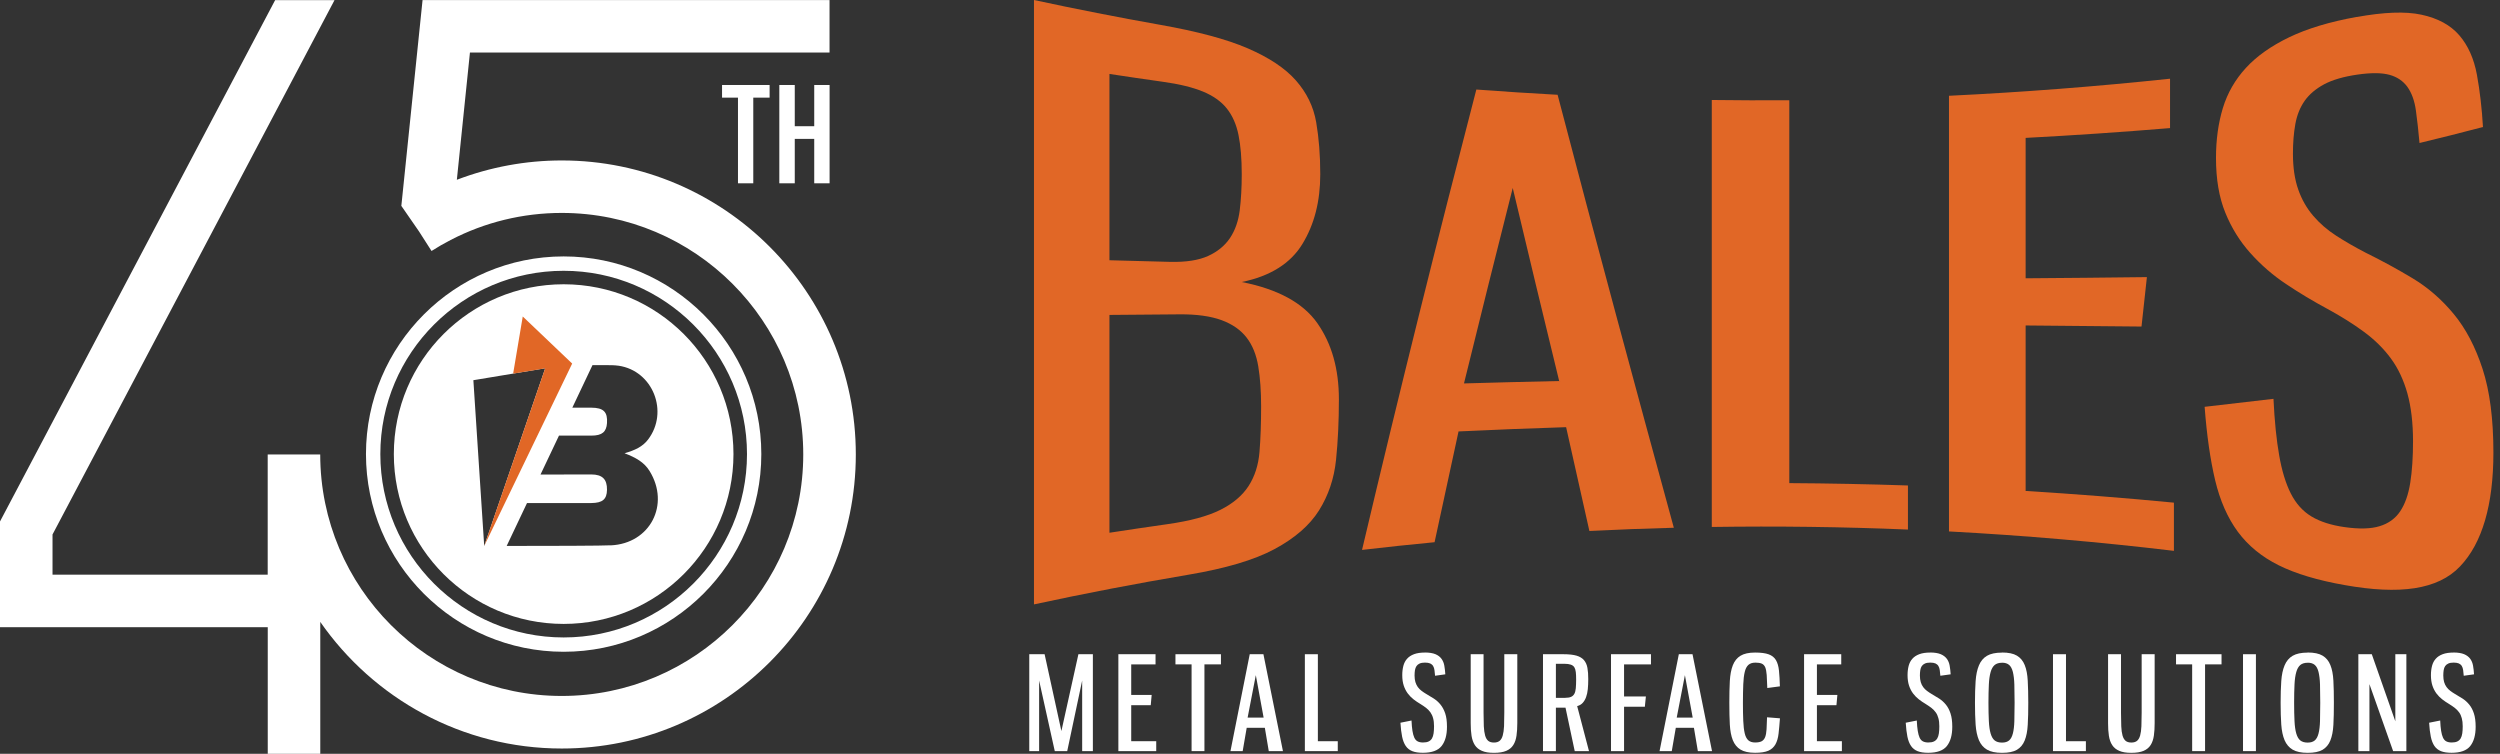 <svg width="199" height="60" viewBox="0 0 199 60" fill="none" xmlns="http://www.w3.org/2000/svg">
<rect x="0" y="0" width="199" height="60" fill="#333333" stroke="none"/>
<path d="M82.304 0C85.642 0.722 88.991 1.378 92.348 1.975C95.299 2.498 97.625 3.115 99.323 3.849C101.017 4.583 102.298 5.43 103.156 6.406C104.015 7.381 104.554 8.486 104.769 9.731C104.983 10.98 105.093 12.354 105.093 13.869C105.093 16.032 104.62 17.866 103.672 19.42C102.727 20.969 101.115 21.984 98.839 22.449C101.712 23.011 103.726 24.108 104.866 25.732C106.006 27.363 106.576 29.366 106.576 31.79C106.576 33.503 106.502 35.104 106.349 36.599C106.197 38.094 105.744 39.429 104.995 40.627C104.242 41.826 103.059 42.844 101.447 43.711C99.835 44.578 97.551 45.249 94.596 45.748C90.486 46.443 86.387 47.228 82.304 48.11V0.004V0ZM88.312 20.716C89.912 20.762 91.516 20.805 93.121 20.844C94.405 20.876 95.42 20.716 96.173 20.372C96.923 20.029 97.5 19.552 97.91 18.944C98.316 18.334 98.574 17.601 98.683 16.742C98.788 15.883 98.843 14.927 98.843 13.873C98.843 12.632 98.757 11.593 98.585 10.746C98.414 9.903 98.102 9.196 97.653 8.634C97.204 8.072 96.567 7.623 95.755 7.288C94.94 6.952 93.87 6.69 92.543 6.507C91.13 6.308 89.721 6.101 88.312 5.886V20.716V20.716ZM88.312 42.407C89.85 42.169 91.388 41.943 92.925 41.724C94.721 41.47 96.126 41.092 97.133 40.588C98.141 40.085 98.89 39.452 99.386 38.687C99.878 37.926 100.17 37.02 100.256 35.974C100.342 34.924 100.385 33.714 100.385 32.336C100.385 31.146 100.311 30.092 100.159 29.167C100.006 28.241 99.698 27.477 99.226 26.867C98.753 26.259 98.09 25.798 97.231 25.482C96.372 25.169 95.26 25.009 93.89 25.021C92.028 25.037 90.17 25.049 88.312 25.068V42.411V42.407Z" fill="#E16726"/>
<path d="M124.661 34.003C121.803 34.093 118.95 34.206 116.1 34.342C115.464 37.254 114.828 40.194 114.192 43.16C112.263 43.344 110.339 43.547 108.418 43.773C111.448 30.931 114.481 18.811 117.517 7.127C119.672 7.287 121.827 7.428 123.985 7.545C127.065 19.33 130.153 30.72 133.237 42.009C130.996 42.067 128.752 42.153 126.515 42.266C125.898 39.526 125.281 36.774 124.665 34.011M116.534 30.521C119.055 30.447 121.581 30.384 124.11 30.33C122.877 25.271 121.647 20.157 120.414 14.962C119.122 20.064 117.83 25.243 116.534 30.517" fill="#E16726"/>
<path d="M142.429 7.975V38.457C145.575 38.476 148.725 38.539 151.872 38.644V42.153C146.668 41.935 141.465 41.868 136.258 41.946V7.959C138.315 7.986 140.372 7.994 142.429 7.979" fill="#E16726"/>
<path d="M172.735 6.265V10.196C168.91 10.512 165.077 10.774 161.24 10.976V22.152C164.464 22.129 167.68 22.098 170.893 22.058C170.749 23.374 170.608 24.686 170.464 25.993C167.392 25.962 164.316 25.931 161.24 25.907V39.081C165.182 39.323 169.117 39.632 173.044 40.011V43.848C167.091 43.137 161.119 42.622 155.139 42.302V7.624C161.017 7.339 166.884 6.886 172.735 6.265" fill="#E16726"/>
<path d="M187.592 1.355C189.731 0.968 191.449 0.89 192.753 1.171C194.053 1.452 195.056 1.995 195.758 2.807C196.461 3.622 196.929 4.676 197.164 5.957C197.398 7.237 197.558 8.627 197.644 10.11C195.961 10.555 194.279 10.976 192.593 11.383C192.507 10.411 192.409 9.544 192.304 8.783C192.198 8.022 191.972 7.401 191.632 6.921C191.289 6.445 190.809 6.121 190.192 5.953C189.571 5.785 188.728 5.785 187.659 5.937C186.546 6.097 185.656 6.359 184.993 6.714C184.329 7.073 183.814 7.51 183.451 8.026C183.088 8.545 182.838 9.158 182.709 9.872C182.58 10.586 182.518 11.375 182.518 12.241C182.518 13.338 182.658 14.279 182.936 15.075C183.213 15.871 183.611 16.57 184.126 17.171C184.641 17.776 185.25 18.303 185.957 18.76C186.663 19.217 187.444 19.666 188.299 20.111C189.583 20.743 190.832 21.422 192.05 22.156C193.268 22.89 194.353 23.831 195.313 24.99C196.274 26.149 197.039 27.609 197.613 29.366C198.186 31.122 198.475 33.355 198.475 36.025C198.475 40.163 197.593 43.227 195.825 45.081C194.057 46.951 191 47.353 186.632 46.572C184.489 46.194 182.744 45.67 181.39 44.999C180.039 44.328 178.954 43.438 178.134 42.333C177.319 41.224 176.717 39.862 176.327 38.234C175.941 36.607 175.66 34.659 175.488 32.383C177.315 32.176 179.141 31.962 180.968 31.747C181.054 33.507 181.202 35.002 181.421 36.24C181.636 37.477 181.948 38.492 182.354 39.292C182.76 40.092 183.306 40.697 183.993 41.111C184.68 41.525 185.559 41.806 186.628 41.958C187.784 42.122 188.713 42.103 189.419 41.884C190.126 41.669 190.668 41.275 191.055 40.701C191.437 40.128 191.707 39.374 191.855 38.433C192.003 37.497 192.077 36.396 192.077 35.131C192.077 33.663 191.925 32.391 191.629 31.317C191.328 30.244 190.891 29.315 190.313 28.53C189.735 27.746 189.021 27.039 188.166 26.411C187.311 25.782 186.347 25.177 185.278 24.596C184.122 23.975 183.018 23.311 181.968 22.609C180.914 21.906 179.973 21.087 179.134 20.15C178.294 19.213 177.627 18.143 177.135 16.929C176.639 15.715 176.393 14.267 176.393 12.565C176.393 11.117 176.577 9.802 176.94 8.599C177.307 7.401 177.916 6.339 178.778 5.402C179.637 4.466 180.785 3.658 182.225 2.963C183.662 2.272 185.453 1.733 187.592 1.347" fill="#E16726"/>
<path d="M82.714 54.169V59.789H81.93V52.076H83.151L84.487 58.193L85.841 52.076H86.993V59.789H86.141V54.169L84.951 59.789H83.96L82.714 54.169Z" fill="white"/>
<path d="M91.981 52.076V52.884H90.045V55.316H91.673L91.599 56.132H90.045V59.001H92.036V59.789H89.022V52.076H91.981Z" fill="white"/>
<path d="M97.188 52.076V52.884H95.873V59.789H94.85V52.884H93.566V52.076H97.188Z" fill="white"/>
<path d="M100.678 57.935H99.237L98.917 59.789H97.945L99.479 52.076H100.568L102.122 59.789H100.994L100.682 57.935H100.678ZM99.311 57.12H100.584L99.963 53.743L99.311 57.12V57.12Z" fill="white"/>
<path d="M104.902 52.076V59.001H106.486V59.789H103.867V52.076H104.902Z" fill="white"/>
<path d="M113.423 51.94C113.766 51.94 114.047 51.986 114.258 52.072C114.469 52.162 114.629 52.283 114.742 52.439C114.856 52.595 114.934 52.779 114.969 52.993C115.008 53.208 115.031 53.434 115.047 53.676L114.231 53.79C114.215 53.626 114.2 53.477 114.184 53.345C114.168 53.216 114.129 53.103 114.075 53.013C114.02 52.923 113.942 52.857 113.841 52.81C113.739 52.767 113.602 52.743 113.431 52.743C113.259 52.743 113.107 52.767 113.001 52.818C112.896 52.865 112.81 52.935 112.752 53.021C112.693 53.107 112.654 53.216 112.631 53.341C112.611 53.469 112.599 53.61 112.599 53.77C112.599 53.969 112.623 54.145 112.666 54.293C112.713 54.442 112.775 54.574 112.857 54.688C112.939 54.801 113.036 54.902 113.154 54.988C113.267 55.074 113.392 55.16 113.532 55.242C113.739 55.359 113.942 55.484 114.137 55.609C114.332 55.737 114.512 55.894 114.664 56.085C114.82 56.276 114.945 56.51 115.039 56.788C115.133 57.069 115.179 57.42 115.179 57.849C115.179 58.513 115.035 59.024 114.75 59.383C114.465 59.742 113.969 59.922 113.263 59.922C112.919 59.922 112.638 59.879 112.42 59.793C112.201 59.707 112.029 59.571 111.897 59.379C111.768 59.188 111.67 58.942 111.608 58.638C111.545 58.333 111.502 57.966 111.475 57.529L112.357 57.353C112.369 57.678 112.396 57.955 112.431 58.177C112.467 58.4 112.517 58.583 112.58 58.72C112.646 58.856 112.732 58.958 112.845 59.013C112.955 59.071 113.095 59.102 113.271 59.102C113.458 59.102 113.606 59.075 113.72 59.02C113.833 58.966 113.923 58.884 113.985 58.778C114.047 58.673 114.09 58.536 114.114 58.376C114.137 58.212 114.149 58.025 114.149 57.81C114.149 57.56 114.126 57.35 114.075 57.17C114.028 56.99 113.954 56.834 113.864 56.706C113.77 56.577 113.657 56.456 113.517 56.346C113.38 56.241 113.224 56.136 113.052 56.03C112.865 55.921 112.689 55.8 112.517 55.667C112.349 55.535 112.197 55.382 112.061 55.203C111.928 55.023 111.819 54.816 111.741 54.582C111.662 54.348 111.62 54.067 111.62 53.743C111.62 53.466 111.651 53.22 111.709 52.997C111.768 52.779 111.865 52.587 112.006 52.435C112.143 52.279 112.33 52.158 112.56 52.072C112.791 51.986 113.079 51.943 113.427 51.943" fill="white"/>
<path d="M118.091 52.076V56.725C118.091 57.147 118.099 57.506 118.111 57.806C118.126 58.107 118.161 58.353 118.216 58.548C118.271 58.739 118.353 58.884 118.466 58.974C118.575 59.063 118.727 59.106 118.923 59.106C119.118 59.106 119.258 59.059 119.367 58.974C119.477 58.884 119.563 58.743 119.617 58.548C119.672 58.353 119.707 58.107 119.723 57.806C119.734 57.506 119.742 57.147 119.742 56.725V52.076H120.777V57.565C120.777 57.935 120.757 58.267 120.714 58.56C120.671 58.849 120.589 59.099 120.46 59.301C120.332 59.505 120.144 59.661 119.902 59.766C119.656 59.871 119.332 59.926 118.923 59.926C118.513 59.926 118.208 59.875 117.966 59.77C117.72 59.668 117.533 59.516 117.4 59.313C117.271 59.114 117.182 58.864 117.135 58.572C117.088 58.279 117.068 57.943 117.068 57.565V52.076H118.095H118.091Z" fill="white"/>
<path d="M125.348 59.789L124.614 56.331H123.849V59.789H122.822V52.076H124.458C124.887 52.076 125.231 52.115 125.488 52.189C125.746 52.264 125.945 52.385 126.086 52.548C126.222 52.712 126.316 52.915 126.359 53.165C126.406 53.415 126.425 53.712 126.425 54.055C126.425 54.344 126.413 54.61 126.39 54.852C126.367 55.094 126.32 55.304 126.253 55.488C126.187 55.671 126.097 55.824 125.984 55.949C125.871 56.073 125.723 56.159 125.543 56.206L126.484 59.789H125.344H125.348ZM124.591 55.546C124.782 55.546 124.938 55.523 125.051 55.472C125.164 55.425 125.254 55.343 125.317 55.23C125.379 55.117 125.418 54.965 125.434 54.781C125.449 54.594 125.461 54.368 125.461 54.098C125.461 53.864 125.453 53.665 125.434 53.501C125.418 53.341 125.375 53.212 125.317 53.115C125.254 53.017 125.16 52.947 125.032 52.904C124.903 52.861 124.735 52.837 124.52 52.837H123.849V55.55H124.594L124.591 55.546Z" fill="white"/>
<path d="M131.418 52.076V52.884H129.275V55.441H131.012L130.93 56.257H129.275V59.789H128.236V52.076H131.418Z" fill="white"/>
<path d="M134.833 57.935H133.393L133.073 59.789H132.101L133.635 52.076H134.724L136.277 59.789H135.149L134.837 57.935H134.833ZM133.467 57.12H134.739L134.119 53.743L133.467 57.12Z" fill="white"/>
<path d="M139.708 52.747C139.482 52.747 139.303 52.81 139.17 52.927C139.037 53.048 138.94 53.235 138.881 53.489C138.819 53.747 138.779 54.075 138.764 54.477C138.748 54.879 138.737 55.367 138.737 55.933C138.737 56.499 138.744 56.99 138.764 57.393C138.779 57.791 138.822 58.123 138.881 58.376C138.94 58.63 139.041 58.817 139.17 58.931C139.299 59.044 139.482 59.102 139.708 59.102C139.935 59.102 140.111 59.067 140.235 59.001C140.36 58.931 140.45 58.817 140.509 58.665C140.567 58.509 140.602 58.306 140.618 58.048C140.63 57.795 140.645 57.474 140.657 57.096L141.684 57.178C141.649 57.646 141.613 58.052 141.574 58.396C141.535 58.739 141.453 59.02 141.325 59.251C141.196 59.477 141.008 59.649 140.762 59.758C140.513 59.867 140.161 59.922 139.705 59.922C139.209 59.922 138.822 59.836 138.545 59.668C138.268 59.501 138.065 59.247 137.932 58.919C137.8 58.587 137.722 58.173 137.694 57.678C137.667 57.182 137.655 56.6 137.655 55.941C137.655 55.281 137.667 54.707 137.694 54.211C137.722 53.715 137.8 53.298 137.932 52.958C138.065 52.619 138.268 52.365 138.545 52.197C138.822 52.029 139.209 51.943 139.705 51.943C140.165 51.943 140.528 51.99 140.786 52.084C141.043 52.178 141.239 52.33 141.364 52.544C141.492 52.759 141.57 53.036 141.606 53.376C141.641 53.719 141.664 54.137 141.68 54.633L140.677 54.766C140.661 54.336 140.649 53.993 140.63 53.731C140.61 53.469 140.571 53.267 140.513 53.118C140.45 52.974 140.356 52.876 140.232 52.822C140.107 52.771 139.931 52.743 139.705 52.743" fill="white"/>
<path d="M146.563 52.076V52.884H144.627V55.316H146.255L146.181 56.132H144.627V59.001H146.614V59.789H143.604V52.076H146.563Z" fill="white"/>
<path d="M153.644 51.94C153.988 51.94 154.269 51.986 154.479 52.072C154.69 52.162 154.85 52.283 154.967 52.439C155.081 52.595 155.159 52.779 155.194 52.993C155.233 53.208 155.256 53.434 155.272 53.676L154.452 53.79C154.44 53.626 154.425 53.477 154.405 53.345C154.39 53.216 154.351 53.103 154.296 53.013C154.241 52.923 154.163 52.857 154.062 52.81C153.96 52.767 153.824 52.743 153.652 52.743C153.48 52.743 153.328 52.767 153.223 52.818C153.117 52.865 153.031 52.935 152.973 53.021C152.914 53.107 152.875 53.216 152.856 53.341C152.836 53.469 152.824 53.61 152.824 53.77C152.824 53.969 152.848 54.145 152.891 54.293C152.934 54.442 153 54.574 153.082 54.688C153.164 54.801 153.262 54.902 153.379 54.988C153.492 55.074 153.617 55.16 153.757 55.242C153.964 55.359 154.167 55.484 154.362 55.609C154.558 55.737 154.733 55.894 154.889 56.085C155.045 56.276 155.17 56.51 155.26 56.788C155.354 57.069 155.401 57.42 155.401 57.849C155.401 58.513 155.256 59.024 154.971 59.383C154.686 59.742 154.191 59.922 153.484 59.922C153.141 59.922 152.86 59.879 152.641 59.793C152.426 59.707 152.251 59.571 152.118 59.379C151.989 59.188 151.891 58.942 151.829 58.638C151.767 58.333 151.724 57.966 151.696 57.529L152.578 57.353C152.59 57.678 152.618 57.955 152.653 58.177C152.688 58.4 152.739 58.583 152.801 58.72C152.867 58.856 152.953 58.958 153.066 59.013C153.176 59.071 153.32 59.102 153.492 59.102C153.679 59.102 153.828 59.075 153.941 59.02C154.054 58.966 154.144 58.884 154.206 58.778C154.269 58.673 154.312 58.536 154.335 58.376C154.358 58.212 154.37 58.025 154.37 57.81C154.37 57.56 154.347 57.35 154.296 57.17C154.249 56.99 154.179 56.834 154.085 56.706C153.992 56.577 153.878 56.456 153.738 56.346C153.597 56.241 153.445 56.136 153.273 56.03C153.086 55.921 152.91 55.8 152.739 55.667C152.571 55.535 152.418 55.382 152.282 55.203C152.149 55.023 152.04 54.816 151.962 54.582C151.884 54.348 151.841 54.067 151.841 53.743C151.841 53.466 151.872 53.22 151.93 52.997C151.989 52.779 152.087 52.587 152.227 52.435C152.364 52.279 152.551 52.158 152.781 52.072C153.012 51.986 153.301 51.943 153.648 51.943" fill="white"/>
<path d="M159.359 51.94C159.87 51.94 160.264 52.021 160.545 52.189C160.827 52.357 161.033 52.603 161.166 52.935C161.303 53.267 161.381 53.68 161.408 54.184C161.435 54.684 161.451 55.269 161.451 55.941C161.451 56.612 161.439 57.205 161.408 57.701C161.381 58.197 161.299 58.61 161.166 58.942C161.033 59.274 160.823 59.52 160.545 59.684C160.264 59.848 159.87 59.926 159.359 59.926C158.847 59.926 158.449 59.84 158.164 59.672C157.879 59.504 157.665 59.251 157.524 58.923C157.384 58.591 157.294 58.177 157.259 57.681C157.224 57.186 157.208 56.604 157.208 55.944C157.208 55.285 157.224 54.711 157.259 54.215C157.294 53.719 157.38 53.302 157.524 52.962C157.665 52.623 157.879 52.369 158.164 52.201C158.449 52.033 158.851 51.947 159.359 51.947M159.359 52.755C159.109 52.755 158.914 52.818 158.773 52.935C158.633 53.056 158.523 53.243 158.453 53.497C158.379 53.755 158.332 54.083 158.313 54.484C158.293 54.887 158.281 55.374 158.281 55.941C158.281 56.507 158.293 56.998 158.313 57.4C158.332 57.798 158.379 58.13 158.453 58.384C158.527 58.638 158.633 58.825 158.773 58.938C158.914 59.051 159.109 59.11 159.359 59.11C159.609 59.11 159.788 59.051 159.925 58.938C160.058 58.825 160.159 58.642 160.225 58.384C160.292 58.126 160.331 57.798 160.342 57.4C160.354 56.998 160.362 56.514 160.362 55.941C160.362 55.367 160.354 54.891 160.342 54.484C160.331 54.083 160.288 53.751 160.225 53.489C160.159 53.231 160.061 53.044 159.925 52.927C159.788 52.81 159.601 52.751 159.359 52.751" fill="white"/>
<path d="M164.452 52.076V59.001H166.037V59.789H163.418V52.076H164.452Z" fill="white"/>
<path d="M168.832 52.076V56.725C168.832 57.147 168.84 57.506 168.852 57.806C168.863 58.107 168.899 58.353 168.953 58.548C169.008 58.739 169.094 58.884 169.203 58.974C169.312 59.063 169.465 59.106 169.66 59.106C169.855 59.106 169.995 59.059 170.105 58.974C170.214 58.884 170.3 58.743 170.355 58.548C170.409 58.353 170.444 58.107 170.456 57.806C170.468 57.506 170.476 57.147 170.476 56.725V52.076H171.51V57.565C171.51 57.935 171.491 58.267 171.448 58.56C171.405 58.849 171.323 59.099 171.194 59.301C171.065 59.505 170.878 59.661 170.636 59.766C170.39 59.871 170.066 59.926 169.656 59.926C169.246 59.926 168.942 59.875 168.7 59.77C168.454 59.668 168.266 59.516 168.134 59.313C168.001 59.114 167.915 58.864 167.868 58.572C167.821 58.279 167.802 57.943 167.802 57.565V52.076H168.828H168.832Z" fill="white"/>
<path d="M176.834 52.076V52.884H175.523V59.789H174.496V52.884H173.212V52.076H176.834Z" fill="white"/>
<path d="M179.571 52.076H178.544V59.789H179.571V52.076Z" fill="white"/>
<path d="M183.689 51.94C184.2 51.94 184.594 52.021 184.876 52.189C185.157 52.357 185.363 52.603 185.496 52.935C185.633 53.267 185.711 53.68 185.738 54.184C185.766 54.684 185.777 55.269 185.777 55.941C185.777 56.612 185.766 57.205 185.738 57.701C185.711 58.197 185.629 58.61 185.496 58.942C185.363 59.274 185.153 59.52 184.876 59.684C184.594 59.848 184.2 59.926 183.689 59.926C183.178 59.926 182.779 59.84 182.494 59.672C182.209 59.504 181.995 59.251 181.854 58.923C181.714 58.591 181.624 58.177 181.589 57.681C181.554 57.186 181.538 56.604 181.538 55.944C181.538 55.285 181.554 54.711 181.589 54.215C181.624 53.719 181.71 53.302 181.854 52.962C181.995 52.623 182.209 52.369 182.494 52.201C182.779 52.033 183.181 51.947 183.689 51.947M183.689 52.755C183.439 52.755 183.244 52.818 183.103 52.935C182.963 53.056 182.854 53.243 182.783 53.497C182.709 53.755 182.662 54.083 182.643 54.484C182.623 54.887 182.612 55.374 182.612 55.941C182.612 56.507 182.623 56.998 182.643 57.4C182.662 57.798 182.709 58.13 182.783 58.384C182.857 58.638 182.963 58.825 183.103 58.938C183.244 59.051 183.439 59.11 183.689 59.11C183.939 59.11 184.118 59.051 184.255 58.938C184.388 58.825 184.489 58.642 184.555 58.384C184.622 58.126 184.661 57.798 184.673 57.4C184.684 56.998 184.692 56.514 184.692 55.941C184.692 55.367 184.684 54.891 184.673 54.484C184.661 54.083 184.618 53.751 184.555 53.489C184.489 53.231 184.392 53.044 184.255 52.927C184.118 52.81 183.931 52.751 183.689 52.751" fill="white"/>
<path d="M187.725 52.076H188.795L190.668 57.416V52.076H191.547V59.789H190.493L188.607 54.457V59.789H187.725V52.076Z" fill="white"/>
<path d="M195.306 51.94C195.649 51.94 195.93 51.986 196.141 52.072C196.352 52.162 196.512 52.283 196.629 52.439C196.742 52.595 196.82 52.779 196.855 52.993C196.894 53.208 196.918 53.434 196.933 53.676L196.114 53.79C196.102 53.626 196.086 53.477 196.067 53.345C196.051 53.216 196.012 53.103 195.958 53.013C195.903 52.923 195.825 52.857 195.723 52.81C195.622 52.767 195.485 52.743 195.314 52.743C195.142 52.743 194.99 52.767 194.884 52.818C194.779 52.865 194.693 52.935 194.634 53.021C194.576 53.107 194.537 53.216 194.517 53.341C194.498 53.469 194.486 53.61 194.486 53.77C194.486 53.969 194.509 54.145 194.552 54.293C194.595 54.442 194.662 54.574 194.744 54.688C194.826 54.801 194.923 54.902 195.04 54.988C195.153 55.074 195.278 55.16 195.419 55.242C195.626 55.359 195.829 55.484 196.024 55.609C196.219 55.737 196.395 55.894 196.551 56.085C196.707 56.276 196.832 56.51 196.922 56.788C197.015 57.069 197.062 57.42 197.062 57.849C197.062 58.513 196.918 59.024 196.633 59.383C196.348 59.742 195.852 59.922 195.146 59.922C194.802 59.922 194.521 59.879 194.303 59.793C194.088 59.707 193.912 59.571 193.779 59.379C193.651 59.188 193.553 58.942 193.491 58.638C193.428 58.333 193.385 57.966 193.358 57.529L194.24 57.353C194.252 57.678 194.279 57.955 194.314 58.177C194.349 58.4 194.4 58.583 194.463 58.72C194.529 58.856 194.615 58.958 194.728 59.013C194.837 59.071 194.978 59.102 195.154 59.102C195.341 59.102 195.489 59.075 195.602 59.02C195.716 58.966 195.805 58.884 195.868 58.778C195.93 58.673 195.973 58.536 195.997 58.376C196.02 58.212 196.032 58.025 196.032 57.81C196.032 57.56 196.008 57.35 195.958 57.17C195.911 56.99 195.841 56.834 195.747 56.706C195.653 56.577 195.54 56.456 195.399 56.346C195.259 56.241 195.107 56.136 194.935 56.03C194.748 55.921 194.572 55.8 194.4 55.667C194.232 55.535 194.08 55.382 193.943 55.203C193.811 55.023 193.701 54.816 193.623 54.582C193.545 54.348 193.502 54.067 193.502 53.743C193.502 53.466 193.534 53.22 193.592 52.997C193.651 52.779 193.748 52.587 193.889 52.435C194.025 52.279 194.213 52.158 194.443 52.072C194.673 51.986 194.962 51.943 195.31 51.943" fill="white"/>
<path d="M44.866 22.628C37.399 22.628 31.349 28.683 31.349 36.146C31.349 43.609 37.403 49.664 44.866 49.664C52.33 49.664 58.384 43.609 58.384 36.146C58.384 28.683 52.334 22.628 44.866 22.628ZM37.68 30.264L43.399 29.315L38.543 43.461L37.68 30.264V30.264ZM48.617 43.407C48.594 43.407 48.571 43.407 48.551 43.407C48.29 43.442 43.36 43.461 40.331 43.457L41.95 40.042H46.197C46.49 40.042 46.783 40.042 47.076 40.042C47.962 40.034 48.305 39.741 48.317 38.988C48.329 38.16 47.958 37.766 47.064 37.766C46.463 37.766 44.706 37.766 43.024 37.774L44.495 34.675C45.354 34.675 46.213 34.675 47.072 34.675C47.923 34.675 48.27 34.382 48.317 33.679C48.376 32.793 48.048 32.453 47.056 32.45C46.556 32.45 46.057 32.45 45.557 32.45L47.161 29.065H48.165C48.524 29.065 48.891 29.061 49.246 29.112C51.971 29.514 53.267 32.789 51.58 34.995C51.147 35.56 50.542 35.838 49.714 36.08C50.597 36.415 51.276 36.79 51.709 37.497C53.356 40.171 51.744 43.266 48.625 43.41" fill="white"/>
<path d="M44.866 20.411C36.189 20.411 29.131 27.469 29.131 36.146C29.131 44.823 36.189 51.881 44.866 51.881C53.544 51.881 60.601 44.823 60.601 36.146C60.601 27.469 53.54 20.411 44.866 20.411ZM44.866 50.741C36.821 50.741 30.275 44.195 30.275 36.146C30.275 28.097 36.821 21.555 44.866 21.555C52.911 21.555 59.461 28.101 59.461 36.146C59.461 44.191 52.915 50.741 44.866 50.741" fill="white"/>
<path d="M45.545 28.94L41.611 25.193L40.846 29.74L43.395 29.319L38.539 43.465L45.545 28.94Z" fill="#E16726"/>
<path d="M44.718 12.772C41.841 12.772 39.015 13.299 36.365 14.31L37.407 4.184H66.031V0.004H33.636L31.989 15.981L31.946 16.387L33.355 18.424L34.35 19.978C34.842 19.662 35.35 19.373 35.869 19.104C38.59 17.69 41.615 16.949 44.714 16.949C55.316 16.949 63.939 25.572 63.939 36.173C63.939 46.775 55.316 55.398 44.714 55.398C34.112 55.398 25.49 46.775 25.49 36.173H21.309V45.745H4.181V42.544L26.629 0.008H21.902L0 41.509V49.925H21.313V60H25.494V49.504C29.725 55.589 36.763 59.582 44.718 59.582C57.623 59.582 68.123 49.082 68.123 36.177C68.123 23.272 57.623 12.772 44.718 12.772Z" fill="white"/>
<path d="M61.155 6.87V7.666H59.859V14.486H58.848V7.666H57.58V6.87H61.155Z" fill="white"/>
<path d="M59.965 14.591H58.743V7.772H57.475V6.765H61.261V7.772H59.961V14.591H59.965ZM58.954 14.38H59.758V7.561H61.058V6.972H57.689V7.561H58.958V14.38H58.954Z" fill="white"/>
<path d="M63.158 6.87V10.149H64.918V6.87H65.929V14.486H64.918V10.949H63.158V14.486H62.135V6.87H63.158Z" fill="white"/>
<path d="M66.035 14.591H64.813V11.055H63.263V14.591H62.034V6.765H63.263V10.047H64.813V6.765H66.035V14.591ZM65.024 14.38H65.828V6.975H65.024V10.258H63.056V6.975H62.245V14.38H63.056V10.844H65.024V14.38Z" fill="white"/>
</svg>
